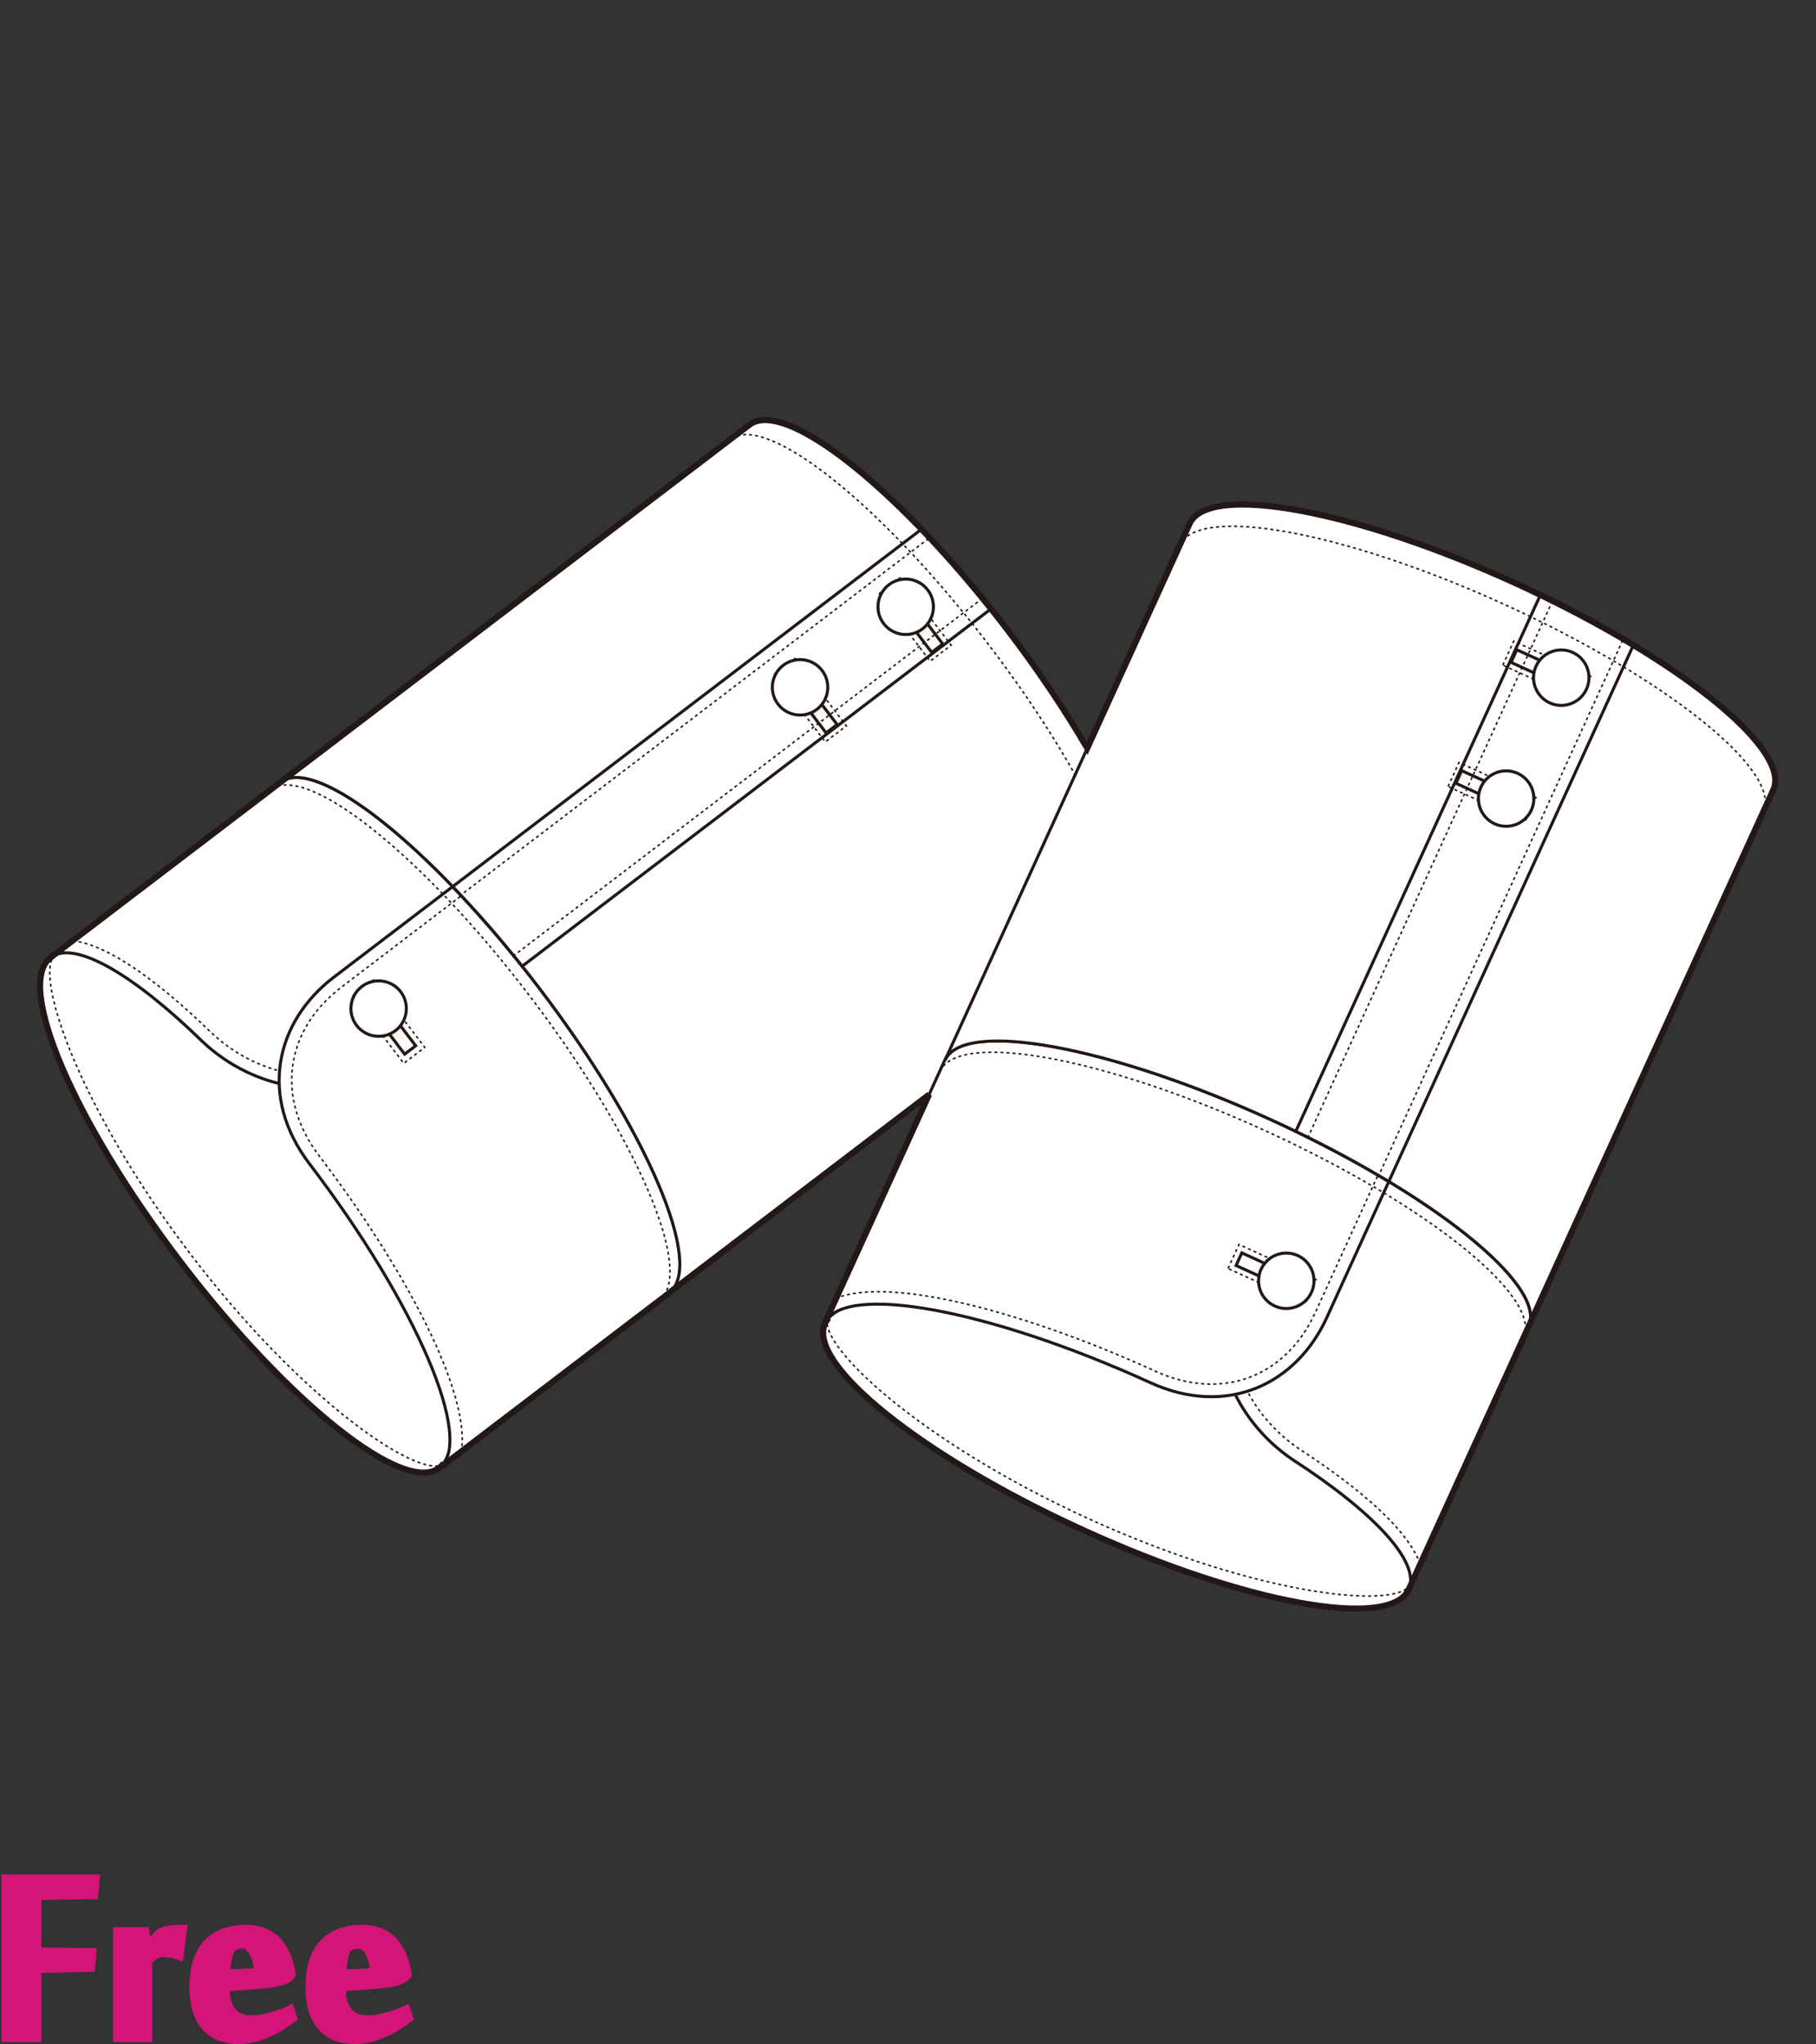 <?xml version="1.0" encoding="utf-8"?>
<!-- Generator: Adobe Illustrator 12.0.0, SVG Export Plug-In . SVG Version: 6.00 Build 51448)  -->
<!DOCTYPE svg PUBLIC "-//W3C//DTD SVG 1.1//EN" "http://www.w3.org/Graphics/SVG/1.1/DTD/svg11.dtd">
<svg  version="1.1" id="レイヤー_1" xmlns="http://www.w3.org/2000/svg" xmlns:xlink="http://www.w3.org/1999/xlink" width="600" height="675.129"
	 viewBox="0 0 600 675.129" overflow="visible" enable-background="new 0 0 600 675.129" xml:space="preserve">
<rect x="0" y="0" width="600" height="675.129" fill="#333333" stroke="none"/>
<rect fill="none" width="600" height="675"/>
<g>
	<path fill="#FFFFFF" stroke="#221815" d="M16.706,316.271c-11.751,8.954,7.481,53.945,42.948,100.49
		c35.473,46.548,73.75,77.021,85.498,68.068c11.75-8.953,3.563-80.063-31.906-126.607C77.775,311.677,28.455,307.317,16.706,316.271
		z"/>
	<path fill="none" stroke="#221815" stroke-width="0.5" stroke-dasharray="1" d="M146.604,483.474
		c-7.332,5.587-45.982-19.782-83.656-69.22c-37.673-49.438-52.003-93.293-44.67-98.881"/>
	<path fill="#FFFFFF" stroke="#221815" d="M16.706,316.271c7.829-5.965,27.438,5.577,50.149,27.717
		c17.227,16.289,43.38,20.695,60.406,7.717l44.313-33.772c-33.483-41.694-67.842-67.98-78.86-59.583L16.706,316.271z"/>
	<path fill="#FFFFFF" stroke="#221815" d="M221.212,426.975l-76.007,57.922c11.748-8.952-7.483-53.943-42.951-100.49
		c-16.913-22.193-11.199-46.985,8.055-61.656l39.26-29.918c9.388,9.748,19.141,21.116,28.693,33.651
		C213.731,373.031,232.961,418.021,221.212,426.975z"/>
	<path fill="#FFFFFF" stroke="#221815" d="M221.164,426.908l154.896-118.036c11.748-8.953-7.481-53.944-42.953-100.49
		c-35.467-46.545-73.75-77.022-85.498-68.068L92.715,258.35l0,0c11.748-8.955,50.028,21.523,85.496,68.069
		C213.684,372.965,232.912,417.955,221.164,426.908L221.164,426.908z"/>
	
		<rect x="123.945" y="323.357" transform="matrix(0.796 -0.606 0.606 0.796 -178.145 146.695)" fill="none" stroke="#221815" stroke-width="0.5" stroke-dasharray="1" width="8.72" height="27.944"/>
	
		<linearGradient id="XMLID_7_" gradientUnits="userSpaceOnUse" x1="5290.449" y1="3026.817" x2="5314.26" y2="3026.817" gradientTransform="matrix(-0.606 -0.795 -0.795 0.606 5749.592 2720.268)">
		<stop  offset="0" style="stop-color:#FFFFFF"/>
		<stop  offset="0.19" style="stop-color:#FFFDFC"/>
		<stop  offset="0.345" style="stop-color:#FEF7F2"/>
		<stop  offset="0.489" style="stop-color:#FDEDE0"/>
		<stop  offset="0.626" style="stop-color:#FBDFC8"/>
		<stop  offset="0.757" style="stop-color:#F9CDA9"/>
		<stop  offset="0.883" style="stop-color:#F6B783"/>
		<stop  offset="1" style="stop-color:#F39E59"/>
	</linearGradient>
	<polygon fill="url(#XMLID_7_)" stroke="#221815" points="119.268,329.248 133.697,348.186 137.342,345.411 122.91,326.474 	"/>
	<path fill="#FFFFFF" stroke="#221815" d="M327.428,201.097L172.533,319.133c-7.694-9.649-15.449-18.496-22.965-26.301
		l154.896-118.035C311.98,182.602,319.731,191.445,327.428,201.097z"/>
	
		<rect x="298.089" y="190.651" transform="matrix(0.795 -0.606 0.606 0.795 -62.135 225.245)" fill="none" stroke="#221815" stroke-width="0.5" stroke-dasharray="1" width="8.72" height="27.947"/>
	
		<linearGradient id="XMLID_8_" gradientUnits="userSpaceOnUse" x1="5290.455" y1="2807.876" x2="5314.265" y2="2807.876" gradientTransform="matrix(-0.606 -0.795 -0.795 0.606 5749.592 2720.268)">
		<stop  offset="0" style="stop-color:#FFFFFF"/>
		<stop  offset="0.19" style="stop-color:#FFFDFC"/>
		<stop  offset="0.345" style="stop-color:#FEF7F2"/>
		<stop  offset="0.489" style="stop-color:#FDEDE0"/>
		<stop  offset="0.626" style="stop-color:#FBDFC8"/>
		<stop  offset="0.757" style="stop-color:#F9CDA9"/>
		<stop  offset="0.883" style="stop-color:#F6B783"/>
		<stop  offset="1" style="stop-color:#F39E59"/>
	</linearGradient>
	<polygon fill="url(#XMLID_8_)" stroke="#221815" points="293.411,196.545 307.842,215.482 311.484,212.705 297.052,193.77 	"/>
	
		<rect x="263.182" y="217.253" transform="matrix(0.796 -0.606 0.606 0.796 -85.396 209.355)" fill="none" stroke="#221815" stroke-width="0.5" stroke-dasharray="1" width="8.721" height="27.945"/>
	
		<linearGradient id="XMLID_9_" gradientUnits="userSpaceOnUse" x1="5290.453" y1="2851.76" x2="5314.263" y2="2851.76" gradientTransform="matrix(-0.606 -0.795 -0.795 0.606 5749.592 2720.268)">
		<stop  offset="0" style="stop-color:#FFFFFF"/>
		<stop  offset="0.19" style="stop-color:#FFFDFC"/>
		<stop  offset="0.345" style="stop-color:#FEF7F2"/>
		<stop  offset="0.489" style="stop-color:#FDEDE0"/>
		<stop  offset="0.626" style="stop-color:#FBDFC8"/>
		<stop  offset="0.757" style="stop-color:#F9CDA9"/>
		<stop  offset="0.883" style="stop-color:#F6B783"/>
		<stop  offset="1" style="stop-color:#F39E59"/>
	</linearGradient>
	<polygon fill="url(#XMLID_9_)" stroke="#221815" points="258.506,223.144 272.936,242.081 276.58,239.305 262.146,220.369 	"/>
	<path fill="#FFFFFF" stroke="#221815" d="M119.552,325.841c-4.026,3.065-4.8,8.813-1.731,12.837
		c3.064,4.023,8.811,4.799,12.83,1.732c4.022-3.066,4.799-8.812,1.735-12.833C129.32,323.555,123.572,322.775,119.552,325.841z"/>
	<path fill="#FFFFFF" stroke="#221815" d="M293.695,193.135c-4.024,3.067-4.799,8.814-1.732,12.836
		c3.062,4.02,8.81,4.799,12.832,1.733c4.023-3.065,4.799-8.811,1.732-12.832C303.461,190.848,297.716,190.071,293.695,193.135z"/>
	<path fill="#FFFFFF" stroke="#221815" d="M258.789,219.736c-4.024,3.066-4.801,8.811-1.734,12.837
		c3.064,4.021,8.813,4.797,12.836,1.732c4.021-3.065,4.797-8.814,1.732-12.835C268.557,217.447,262.811,216.671,258.789,219.736z"/>
	<path fill="none" stroke="#221815" stroke-width="0.5" stroke-dasharray="1" d="M369.783,313.656
		c11.746-8.952-7.481-53.943-42.953-100.49c-35.469-46.544-73.747-77.02-85.495-68.068"/>
	<path fill="none" stroke="#221815" stroke-width="0.5" stroke-dasharray="1" d="M217.912,429.387
		c11.752-8.953-7.48-53.945-42.948-100.492c-35.47-46.545-73.75-77.02-85.498-68.068"/>
	<line fill="none" stroke="#221815" stroke-width="0.5" stroke-dasharray="1" x1="324.615" y1="197.614" x2="169.642" y2="315.71"/>
	<line fill="none" stroke="#221815" stroke-width="0.5" stroke-dasharray="1" x1="306.8" y1="177.863" x2="151.598" y2="296.131"/>
	<path fill="none" stroke="#221815" stroke-width="0.5" stroke-dasharray="1" d="M152.079,296.125l-39.262,29.921
		c-18.859,14.367-21.78,36.813-7.271,55.851c27.783,36.457,49.928,77.805,46.9,97.488"/>
	<path fill="none" stroke="#221815" stroke-width="0.5" stroke-dasharray="1" d="M23.996,310.7
		c14.147,1.64,33.764,18.64,45.704,30.281c6.722,6.355,14.638,10.651,22.667,12.741"/>
	<path fill="#FFFFFF" stroke="#221815" d="M465.418,525.012c-6.125,13.438-54.26,4.649-107.503-19.633
		c-53.247-24.285-91.44-54.864-85.312-68.305c6.131-13.441,77.29-21.201,130.528,3.082
		C456.379,464.439,471.551,511.57,465.418,525.012z"/>
	<path fill="none" stroke="#221815" stroke-width="0.5" stroke-dasharray="1" d="M273.605,435.36
		c-3.822,8.388,29.475,40.46,86.027,66.252c56.551,25.79,102.49,30.056,106.317,21.669"/>
	<path fill="#FFFFFF" stroke="#221815" d="M465.418,525.012c4.086-8.957-11.514-25.525-38.131-42.77
		c-19.703-13.191-29.785-37.719-20.902-57.199l23.125-50.689c48.071,23.423,81.313,51.104,75.564,63.709L465.418,525.012z"/>
	<path fill="#FFFFFF" stroke="#221815" d="M312.185,350.092l-39.656,86.949c6.128-13.441,54.26-4.65,107.507,19.634
		c25.387,11.577,48.299,0.515,58.342-21.507l20.482-44.911c-11.586-6.997-24.832-13.991-39.17-20.53
		C366.444,345.442,318.309,336.653,312.185,350.092z"/>
	<path fill="#FFFFFF" stroke="#221815" d="M312.258,350.128l80.809-177.187c6.131-13.44,54.259-4.65,107.506,19.633
		c53.242,24.281,91.439,54.864,85.309,68.303l-80.807,177.186l0,0c6.131-13.439-32.066-44.021-85.311-68.303
		C366.521,345.479,318.387,336.687,312.258,350.128L312.258,350.128z"/>
	
		<rect x="415.815" y="406.871" transform="matrix(0.415 -0.91 0.91 0.415 -137.078 628.514)" fill="none" stroke="#221815" stroke-width="0.5" stroke-dasharray="1" width="8.72" height="27.948"/>
	
		<linearGradient id="XMLID_10_" gradientUnits="userSpaceOnUse" x1="4033.115" y1="2564.517" x2="4056.928" y2="2564.517" gradientTransform="matrix(0.91 0.415 -0.415 0.91 -2195.967 -3590.63)">
		<stop  offset="0" style="stop-color:#FFFFFF"/>
		<stop  offset="0.19" style="stop-color:#FFFDFC"/>
		<stop  offset="0.345" style="stop-color:#FEF7F2"/>
		<stop  offset="0.489" style="stop-color:#FDEDE0"/>
		<stop  offset="0.626" style="stop-color:#FBDFC8"/>
		<stop  offset="0.757" style="stop-color:#F9CDA9"/>
		<stop  offset="0.883" style="stop-color:#F6B783"/>
		<stop  offset="1" style="stop-color:#F39E59"/>
	</linearGradient>
	<polygon fill="url(#XMLID_10_)" stroke="#221815" points="430.057,427.869 408.393,417.988 410.293,413.823 431.954,423.703 	"/>
	<path fill="#FFFFFF" stroke="#221815" d="M508.936,196.5l-80.809,177.187c11.111,5.366,21.457,10.968,30.732,16.57l80.809-177.187
		C530.389,207.468,520.051,201.868,508.936,196.5z"/>
	
		<rect x="506.667" y="207.666" transform="matrix(0.415 -0.91 0.91 0.415 97.266 594.567)" fill="none" stroke="#221815" stroke-width="0.5" stroke-dasharray="1" width="8.719" height="27.949"/>
	
		<linearGradient id="XMLID_11_" gradientUnits="userSpaceOnUse" x1="4033.122" y1="2345.559" x2="4056.934" y2="2345.559" gradientTransform="matrix(0.91 0.415 -0.415 0.91 -2195.967 -3590.63)">
		<stop  offset="0" style="stop-color:#FFFFFF"/>
		<stop  offset="0.19" style="stop-color:#FFFDFC"/>
		<stop  offset="0.345" style="stop-color:#FEF7F2"/>
		<stop  offset="0.489" style="stop-color:#FDEDE0"/>
		<stop  offset="0.626" style="stop-color:#FBDFC8"/>
		<stop  offset="0.757" style="stop-color:#F9CDA9"/>
		<stop  offset="0.883" style="stop-color:#F6B783"/>
		<stop  offset="1" style="stop-color:#F39E59"/>
	</linearGradient>
	<polygon fill="url(#XMLID_11_)" stroke="#221815" points="520.908,228.662 499.244,218.784 501.145,214.616 522.805,224.497 	"/>
	
		<rect x="488.454" y="247.596" transform="matrix(0.415 -0.91 0.91 0.415 50.414 601.519)" fill="none" stroke="#221815" stroke-width="0.5" stroke-dasharray="1" width="8.719" height="27.946"/>
	
		<linearGradient id="XMLID_12_" gradientUnits="userSpaceOnUse" x1="4033.12" y1="2389.447" x2="4056.933" y2="2389.447" gradientTransform="matrix(0.91 0.415 -0.415 0.91 -2195.967 -3590.63)">
		<stop  offset="0" style="stop-color:#FFFFFF"/>
		<stop  offset="0.19" style="stop-color:#FFFDFC"/>
		<stop  offset="0.345" style="stop-color:#FEF7F2"/>
		<stop  offset="0.489" style="stop-color:#FDEDE0"/>
		<stop  offset="0.626" style="stop-color:#FBDFC8"/>
		<stop  offset="0.757" style="stop-color:#F9CDA9"/>
		<stop  offset="0.883" style="stop-color:#F6B783"/>
		<stop  offset="1" style="stop-color:#F39E59"/>
	</linearGradient>
	<polygon fill="url(#XMLID_12_)" stroke="#221815" points="502.697,268.592 481.033,258.714 482.934,254.546 504.596,264.424 	"/>
	<path fill="#FFFFFF" stroke="#221815" d="M433.316,426.839c-2.096,4.603-7.532,6.63-12.135,4.53
		c-4.602-2.098-6.629-7.529-4.529-12.133c2.098-4.599,7.529-6.627,12.129-4.529C433.383,416.807,435.415,422.238,433.316,426.839z"
		/>
	<path fill="#FFFFFF" stroke="#221815" d="M524.166,227.634c-2.098,4.602-7.529,6.63-12.131,4.53
		c-4.6-2.097-6.631-7.528-4.533-12.131c2.1-4.602,7.531-6.627,12.129-4.531C524.236,217.602,526.264,223.031,524.166,227.634z"/>
	<path fill="#FFFFFF" stroke="#221815" d="M505.955,267.563c-2.098,4.602-7.527,6.631-12.135,4.532
		c-4.599-2.099-6.627-7.532-4.527-12.132c2.099-4.601,7.531-6.63,12.131-4.533C506.025,257.529,508.055,262.96,505.955,267.563z"/>
	<path fill="none" stroke="#221815" stroke-width="0.5" stroke-dasharray="1" d="M389.791,180.12
		c6.127-13.438,54.264-4.65,107.507,19.634c53.241,24.282,91.437,54.862,85.31,68.303"/>
	<path fill="none" stroke="#221815" stroke-width="0.5" stroke-dasharray="1" d="M310.561,353.844
		c6.13-13.439,54.265-4.648,107.506,19.635c53.247,24.281,91.443,54.863,85.312,68.303"/>
	<line fill="none" stroke="#221815" stroke-width="0.5" stroke-dasharray="1" x1="512.953" y1="198.469" x2="432.104" y2="375.75"/>
	<line fill="none" stroke="#221815" stroke-width="0.5" stroke-dasharray="1" x1="536.162" y1="211.47" x2="455.193" y2="389.008"/>
	<path fill="none" stroke="#221815" stroke-width="0.5" stroke-dasharray="1" d="M455.092,388.539l-20.483,44.911
		c-9.834,21.569-31.077,29.39-52.858,19.458c-41.703-19.021-86.926-31.461-105.453-24.15"/>
	<path fill="none" stroke="#221815" stroke-width="0.5" stroke-dasharray="1" d="M469.238,516.668
		c-4.731-13.433-25.65-28.799-39.648-37.865c-7.686-5.146-13.626-11.916-17.443-19.281"/>
	<path fill="none" stroke="#221815" stroke-width="2" d="M521.767,202.981c-0.31-0.164-0.615-0.326-0.927-0.489
		c-0.949-0.499-1.91-0.993-2.875-1.489c-0.495-0.255-0.994-0.51-1.494-0.765c-0.879-0.447-1.763-0.893-2.652-1.336
		c-0.616-0.307-1.235-0.612-1.854-0.918c-0.819-0.403-1.636-0.806-2.465-1.207c-0.188-0.092-0.374-0.185-0.563-0.277l-0.003,0.005
		c-2.744-1.324-5.526-2.638-8.36-3.931c-53.247-24.283-101.375-33.073-107.506-19.633l-3.268,7.165
		c-0.003,0.005-0.006,0.009-0.008,0.014h0.001l-30.571,67.035c-7.146-12.259-15.961-25.45-26.113-38.772
		c-1.887-2.478-3.785-4.899-5.684-7.282l0.004-0.003c-0.118-0.148-0.235-0.291-0.354-0.438c-0.613-0.768-1.228-1.526-1.842-2.284
		c-0.393-0.482-0.781-0.963-1.174-1.44c-0.67-0.819-1.341-1.631-2.01-2.437c-0.309-0.37-0.617-0.739-0.926-1.106
		c-0.742-0.886-1.484-1.767-2.225-2.636c-0.168-0.198-0.336-0.391-0.503-0.587c-30.78-35.954-60.653-57.577-70.786-49.854
		L92.715,258.35l-68.701,52.353c0,0-0.012-0.001-0.018-0.002l0.012,0.008l-7.302,5.563c0.246-0.187,0.503-0.356,0.772-0.509
		c-0.264,0.167-0.539,0.331-0.772,0.509c-11.751,8.954,7.481,53.945,42.948,100.49c35.473,46.548,73.75,77.021,85.498,68.068
		c0.422-0.321,0.814-0.73,1.183-1.207c0.066-0.039,0.142-0.068,0.201-0.111c-0.394,0.52-0.823,0.998-1.331,1.385l7.242-5.52v0.008
		c0.002-0.002,0.002-0.006,0.002-0.008l68.763-52.402c0.218-0.166,0.403-0.369,0.6-0.56l85.161-64.896l-30.666,67.234
		c-0.002,0.002-0.007,0.002-0.01,0.004l0.01-0.002l-3.778,8.285c0.265-0.582,0.636-1.105,1.055-1.604
		c-0.027,0.066-0.038,0.145-0.063,0.215c-0.384,0.467-0.696,0.939-0.917,1.422c-6.129,13.44,32.064,44.02,85.312,68.305
		c53.243,24.282,101.378,33.071,107.503,19.633c0.123-0.269,0.223-0.571,0.327-0.865c-0.089,0.296-0.2,0.584-0.327,0.865
		l3.811-8.354l0.01,0.011c-0.002-0.006-0.005-0.012-0.008-0.018l35.844-78.588l80.807-177.186
		C591.162,249.302,563.545,225.011,521.767,202.981z"/>
</g>
<g>
	<path fill="#D31577" stroke="#D31577" stroke-width="3" d="M12.159,672.959H2V620.6h29.416l-0.455,5.189l-18.802,0.281v18.643
		l18.177,0.23l-0.453,4.842l-17.724,0.398V672.959z"/>
	<path fill="#D31577" stroke="#D31577" stroke-width="3" d="M59.162,645.846c-0.764-0.266-1.584-0.48-2.46-0.652
		c-0.877-0.17-1.716-0.256-2.517-0.256c-0.572,0-1.09,0.049-1.547,0.145c-0.457,0.092-0.886,0.256-1.287,0.482
		s-0.801,0.529-1.201,0.906c-0.401,0.383-0.849,0.836-1.344,1.365v25.123H38.87v-34.943h9.017l0.862,5.568h0.058
		c0.264-0.418,0.584-0.9,0.963-1.449c0.377-0.549,0.783-1.098,1.217-1.648c0.436-0.547,0.889-1.049,1.359-1.504
		c0.471-0.453,0.954-0.775,1.446-0.967c0.867-0.32,1.849-0.531,2.944-0.631c1.097-0.1,2.285-0.15,3.57-0.15L59.162,645.846z"/>
	<path fill="#D31577" stroke="#D31577" stroke-width="3" d="M81.334,637.234c1.667,0,3.285,0.236,4.857,0.709
		c1.569,0.473,3.02,1.266,4.345,2.379c1.325,1.115,2.47,2.605,3.437,4.477c0.965,1.871,1.694,4.203,2.188,6.998v0.453
		c-0.304,0.416-0.712,0.795-1.224,1.135c-0.511,0.34-1.183,0.635-2.017,0.877c-0.834,0.248-1.856,0.475-3.067,0.682
		c-1.211,0.209-2.67,0.369-4.373,0.482l-11.02,0.85v1.475c0,2.719,0.719,4.965,2.158,6.742c1.439,1.773,3.597,2.662,6.475,2.662
		c1.174,0,2.406-0.121,3.693-0.367s2.508-0.539,3.663-0.881c1.155-0.34,2.213-0.691,3.18-1.051c0.966-0.359,1.695-0.672,2.188-0.938
		l0.853,2.557c-1.06,0.799-2.253,1.629-3.579,2.486c-1.326,0.859-2.746,1.633-4.26,2.32c-1.516,0.686-3.114,1.25-4.799,1.689
		c-1.686,0.439-3.42,0.658-5.198,0.658c-2.083,0-4.028-0.311-5.832-0.938c-1.803-0.623-3.362-1.615-4.675-2.98
		c-1.313-1.361-2.348-3.141-3.108-5.336c-0.76-2.193-1.141-4.863-1.141-8.006c0-3.521,0.437-6.5,1.312-8.941
		c0.875-2.443,2.092-4.41,3.651-5.906c1.56-1.494,3.392-2.582,5.499-3.266C76.645,637.576,78.91,637.234,81.334,637.234z
		 M76.617,643.168c-0.266,0.229-0.521,0.654-0.768,1.279s-0.465,1.363-0.652,2.215c-0.19,0.852-0.342,1.742-0.455,2.67
		c-0.114,0.928-0.17,1.826-0.17,2.697l10.964-0.514c-0.115-1.02-0.286-2.08-0.513-3.18c-0.228-1.098-0.559-2.1-0.994-3.01
		c-0.438-0.908-0.977-1.664-1.619-2.271c-0.645-0.606-1.42-0.908-2.327-0.908c-0.646,0-1.25,0.074-1.819,0.227
		C77.695,642.523,77.146,642.789,76.617,643.168z"/>
	<path fill="#D31577" stroke="#D31577" stroke-width="3" d="M119.678,637.234c1.666,0,3.285,0.236,4.857,0.709
		c1.57,0.473,3.02,1.266,4.345,2.379c1.326,1.115,2.47,2.605,3.437,4.477c0.965,1.871,1.694,4.203,2.188,6.998v0.453
		c-0.304,0.416-0.712,0.795-1.223,1.135c-0.512,0.34-1.184,0.635-2.018,0.877c-0.832,0.248-1.854,0.475-3.066,0.682
		c-1.211,0.209-2.67,0.369-4.373,0.482l-11.02,0.85v1.475c0,2.719,0.719,4.965,2.157,6.742c1.438,1.773,3.597,2.662,6.476,2.662
		c1.174,0,2.405-0.121,3.692-0.367c1.288-0.246,2.509-0.539,3.663-0.881c1.154-0.34,2.214-0.691,3.182-1.051
		c0.965-0.359,1.695-0.672,2.187-0.938l0.853,2.557c-1.061,0.799-2.254,1.629-3.578,2.486c-1.328,0.859-2.748,1.633-4.261,2.32
		c-1.515,0.686-3.114,1.25-4.799,1.689s-3.419,0.658-5.199,0.658c-2.083,0-4.026-0.311-5.832-0.938
		c-1.804-0.623-3.362-1.615-4.675-2.98c-1.313-1.361-2.348-3.141-3.109-5.336c-0.76-2.193-1.141-4.863-1.141-8.006
		c0-3.521,0.436-6.5,1.313-8.941c0.873-2.443,2.092-4.41,3.65-5.906c1.561-1.494,3.391-2.582,5.499-3.266
		C114.988,637.576,117.253,637.234,119.678,637.234z M114.961,643.168c-0.266,0.229-0.521,0.654-0.768,1.279
		c-0.248,0.625-0.465,1.363-0.652,2.215c-0.189,0.852-0.342,1.742-0.456,2.67c-0.112,0.928-0.169,1.826-0.169,2.697l10.964-0.514
		c-0.116-1.02-0.286-2.08-0.513-3.18c-0.227-1.098-0.559-2.1-0.994-3.01c-0.436-0.908-0.975-1.664-1.619-2.271
		c-0.645-0.606-1.42-0.908-2.327-0.908c-0.646,0-1.25,0.074-1.819,0.227C116.039,642.523,115.49,642.789,114.961,643.168z"/>
</g>
</svg>

